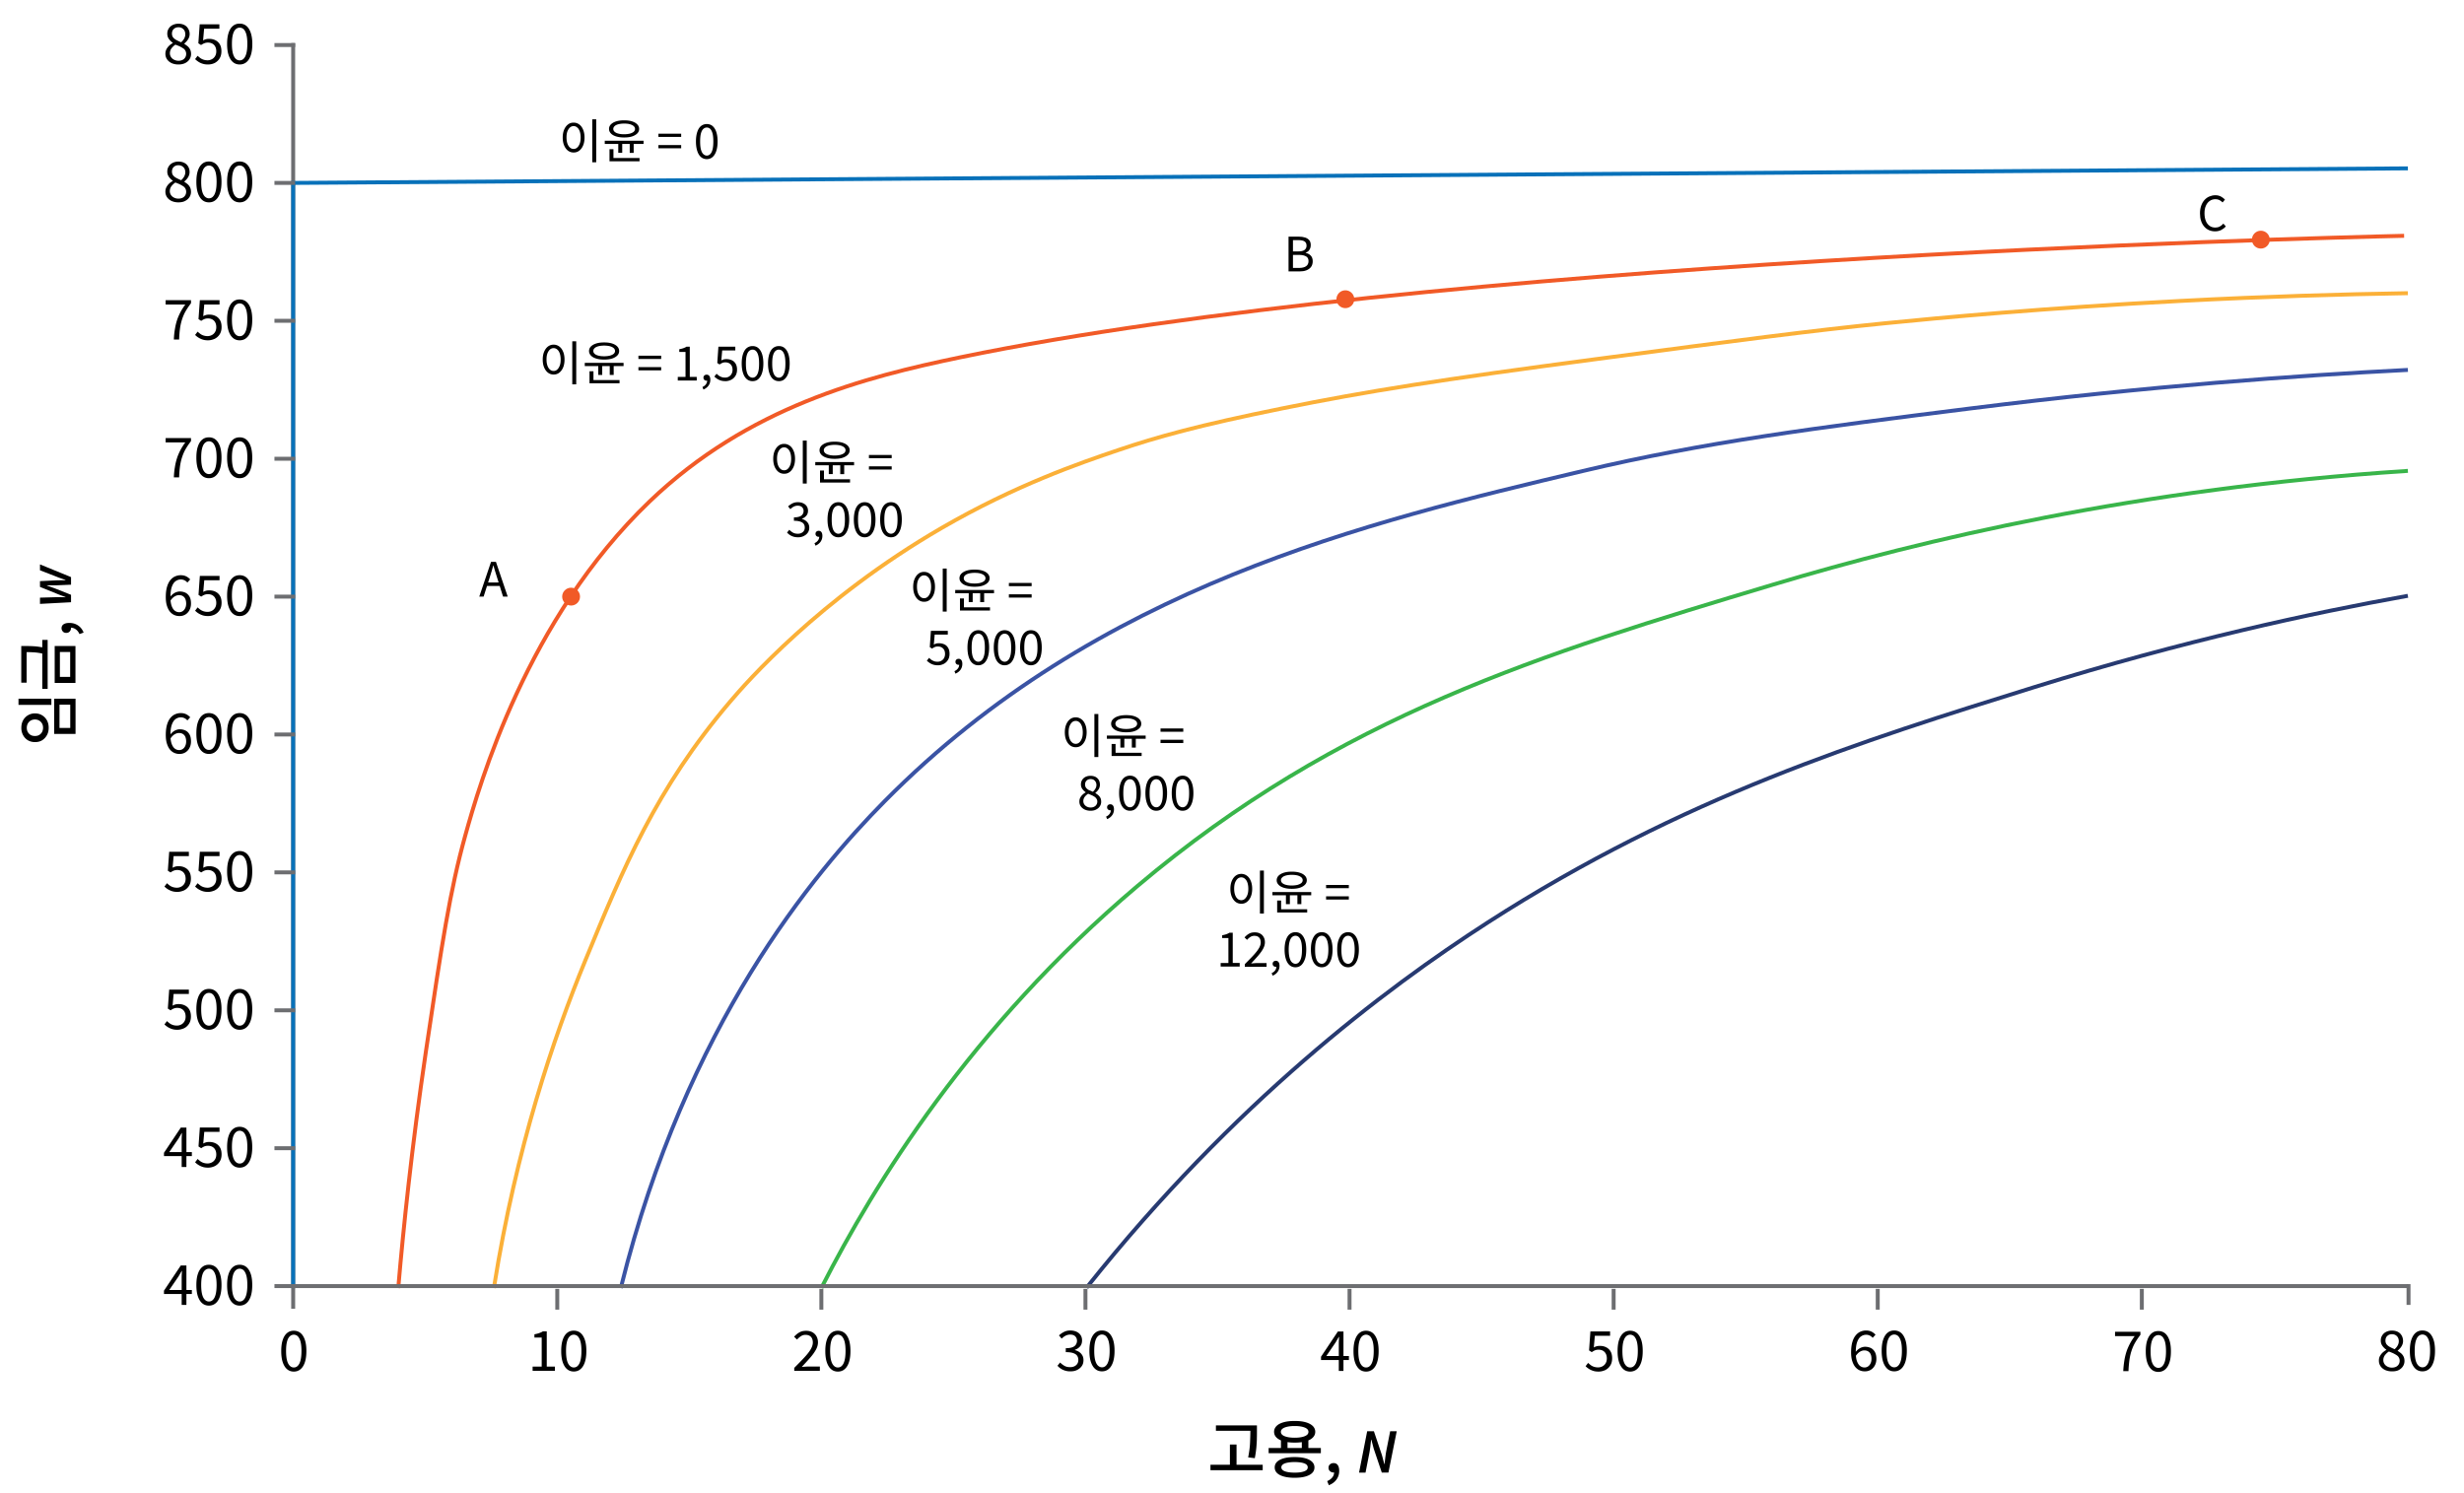 <svg version="1.1" xmlns="http://www.w3.org/2000/svg" x="0" y="0" viewBox="0 0 311.81 188.93" style="enable-background:new 0 0 311.81 188.93" xml:space="preserve"><line style="fill:none;stroke:#6d6e71;stroke-width:.5;stroke-linecap:square" x1="37.1" y1="5.7" x2="37.1" y2="162.77"/><line style="fill:none;stroke:#6d6e71;stroke-width:.5;stroke-linecap:square" x1="37.1" y1="163.26" x2="37.1" y2="165.39"/><line style="fill:none;stroke:#6d6e71;stroke-width:.5;stroke-linecap:square" x1="70.52" y1="163.37" x2="70.52" y2="165.5"/><line style="fill:none;stroke:#6d6e71;stroke-width:.5;stroke-linecap:square" x1="103.94" y1="163.37" x2="103.94" y2="165.5"/><line style="fill:none;stroke:#6d6e71;stroke-width:.5;stroke-linecap:square" x1="137.36" y1="163.37" x2="137.36" y2="165.5"/><line style="fill:none;stroke:#6d6e71;stroke-width:.5;stroke-linecap:square" x1="170.78" y1="163.37" x2="170.78" y2="165.5"/><line style="fill:none;stroke:#6d6e71;stroke-width:.5;stroke-linecap:square" x1="204.2" y1="163.37" x2="204.2" y2="165.5"/><line style="fill:none;stroke:#6d6e71;stroke-width:.5;stroke-linecap:square" x1="237.62" y1="163.37" x2="237.62" y2="165.5"/><line style="fill:none;stroke:#6d6e71;stroke-width:.5;stroke-linecap:square" x1="271.04" y1="163.37" x2="271.04" y2="165.5"/><line style="fill:none;stroke:#6d6e71;stroke-width:.5;stroke-linecap:square" x1="304.79" y1="162.77" x2="304.79" y2="164.9"/><polyline style="fill:none;stroke:#0871b9;stroke-width:.5;stroke-linecap:square" points="304.46 21.31 37.1 23.15 37.1 162.77"/><line style="fill:none;stroke:#6d6e71;stroke-width:.5;stroke-linecap:square" x1="34.98" y1="127.87" x2="37.1" y2="127.87"/><line style="fill:none;stroke:#6d6e71;stroke-width:.5;stroke-linecap:square" x1="34.98" y1="145.32" x2="37.1" y2="145.32"/><line style="fill:none;stroke:#6d6e71;stroke-width:.5;stroke-linecap:square" x1="34.98" y1="162.77" x2="37.1" y2="162.77"/><line style="fill:none;stroke:#6d6e71;stroke-width:.5;stroke-linecap:square" x1="34.98" y1="110.41" x2="37.1" y2="110.41"/><line style="fill:none;stroke:#6d6e71;stroke-width:.5;stroke-linecap:square" x1="34.98" y1="92.96" x2="37.1" y2="92.96"/><line style="fill:none;stroke:#6d6e71;stroke-width:.5;stroke-linecap:square" x1="34.98" y1="75.51" x2="37.1" y2="75.51"/><line style="fill:none;stroke:#6d6e71;stroke-width:.5;stroke-linecap:square" x1="34.98" y1="58.06" x2="37.1" y2="58.06"/><line style="fill:none;stroke:#6d6e71;stroke-width:.5;stroke-linecap:square" x1="34.98" y1="40.6" x2="37.1" y2="40.6"/><line style="fill:none;stroke:#6d6e71;stroke-width:.5;stroke-linecap:square" x1="34.98" y1="23.15" x2="37.1" y2="23.15"/><line style="fill:none;stroke:#6d6e71;stroke-width:.5;stroke-linecap:square" x1="34.98" y1="5.7" x2="37.1" y2="5.7"/><path d="M22.99 165.14v-3.35c0-.13 0-.28.01-.47.01-.19.02-.35.02-.48H23c-.07.12-.13.23-.2.35l-.21.36-1.17 1.71h2.86v.51h-3.53v-.42l2.13-3.19h.71v4.99h-.6zM26.44 165.24c-.33 0-.62-.1-.85-.3-.24-.2-.42-.5-.55-.88-.13-.39-.19-.86-.19-1.42 0-.56.06-1.02.19-1.41s.31-.67.55-.87c.24-.2.52-.29.85-.29.33 0 .62.1.85.29.24.2.42.49.55.87s.19.85.19 1.41c0 .56-.06 1.03-.19 1.42-.13.39-.31.68-.55.88-.23.19-.51.3-.85.3zm0-.52c.2 0 .37-.07.51-.22.15-.15.26-.37.34-.68.08-.31.12-.7.12-1.19s-.04-.88-.12-1.18c-.08-.3-.2-.52-.34-.67a.728.728 0 00-.51-.21c-.19 0-.36.07-.51.21-.15.14-.27.36-.35.67-.08.3-.12.7-.12 1.18s.04.88.12 1.19c.08.31.2.53.35.68.15.15.32.22.51.22zM30.33 165.24c-.33 0-.62-.1-.85-.3-.24-.2-.42-.5-.55-.88-.13-.39-.19-.86-.19-1.42 0-.56.06-1.02.19-1.41s.31-.67.55-.87c.24-.2.52-.29.85-.29.33 0 .62.1.85.29.24.2.42.49.55.87s.19.85.19 1.41c0 .56-.06 1.03-.19 1.42-.13.39-.31.68-.55.88-.23.19-.52.3-.85.3zm0-.52c.2 0 .37-.07.51-.22.15-.15.26-.37.34-.68.08-.31.12-.7.12-1.19s-.04-.88-.12-1.18c-.08-.3-.2-.52-.34-.67a.728.728 0 00-.51-.21c-.19 0-.36.07-.51.21-.15.14-.27.36-.35.67-.08.3-.12.7-.12 1.18s.04.88.12 1.19c.08.31.2.53.35.68.15.15.32.22.51.22zM22.99 147.69v-3.35c0-.13 0-.28.01-.47.01-.19.02-.35.02-.48H23c-.07.12-.13.23-.2.35l-.21.36-1.17 1.71h2.86v.51h-3.53v-.42l2.13-3.19h.71v4.99h-.6zM26.33 147.78c-.27 0-.5-.03-.7-.1a2.367 2.367 0 01-.94-.58l.32-.42c.1.1.21.19.33.28s.26.16.41.21c.15.05.33.08.52.08.2 0 .38-.05.55-.14a1 1 0 00.4-.39c.1-.17.15-.37.15-.6 0-.35-.1-.62-.29-.82-.19-.19-.45-.29-.77-.29-.17 0-.31.03-.44.08s-.26.13-.41.23l-.34-.22.17-2.4h2.49v.55h-1.93l-.13 1.48c.11-.07.23-.12.35-.15.12-.04.26-.05.42-.05.28 0 .54.05.78.17.23.11.42.28.56.51.14.23.21.53.21.89s-.08.67-.24.92-.37.44-.63.57c-.28.13-.55.19-.84.19zM30.33 147.78c-.33 0-.62-.1-.85-.3-.24-.2-.42-.5-.55-.88-.13-.39-.19-.86-.19-1.42 0-.56.06-1.02.19-1.41s.31-.67.55-.87c.24-.2.52-.29.85-.29.33 0 .62.1.85.29.24.2.42.49.55.87s.19.85.19 1.41c0 .56-.06 1.03-.19 1.42-.13.39-.31.68-.55.88-.23.2-.52.3-.85.3zm0-.52c.2 0 .37-.07.51-.22.15-.15.26-.37.34-.68.08-.31.12-.7.12-1.19s-.04-.88-.12-1.18c-.08-.3-.2-.52-.34-.67a.728.728 0 00-.51-.21c-.19 0-.36.07-.51.21-.15.14-.27.36-.35.67-.08.3-.12.7-.12 1.18s.04.88.12 1.19c.08.31.2.53.35.68.15.15.32.22.51.22zM22.45 130.33c-.27 0-.5-.03-.7-.1a2.367 2.367 0 01-.94-.58l.32-.42c.1.1.21.19.33.28s.26.16.41.21c.15.05.33.08.52.08.2 0 .38-.05.55-.14a1 1 0 00.4-.39c.1-.17.15-.37.15-.6 0-.35-.1-.62-.29-.82-.19-.19-.45-.29-.77-.29-.17 0-.31.03-.44.08s-.26.13-.41.23l-.34-.22.17-2.4h2.49v.55h-1.93l-.13 1.48c.11-.07.23-.12.35-.15.12-.04.26-.05.42-.05.28 0 .54.05.78.17.23.11.42.28.56.51.14.23.21.53.21.89s-.08.67-.24.92-.37.44-.63.57c-.29.12-.56.19-.84.19zM26.44 130.33c-.33 0-.62-.1-.85-.3-.24-.2-.42-.5-.55-.88-.13-.39-.19-.86-.19-1.42 0-.56.06-1.02.19-1.41s.31-.67.55-.87c.24-.2.52-.29.85-.29.33 0 .62.1.85.29.24.2.42.49.55.87s.19.85.19 1.41c0 .56-.06 1.03-.19 1.42-.13.39-.31.68-.55.88-.23.2-.51.3-.85.3zm0-.52c.2 0 .37-.07.51-.22.15-.15.26-.37.34-.68.08-.31.12-.7.12-1.19s-.04-.88-.12-1.18c-.08-.3-.2-.52-.34-.67a.728.728 0 00-.51-.21c-.19 0-.36.07-.51.21-.15.14-.27.36-.35.67-.08.3-.12.7-.12 1.18 0 .49.04.88.12 1.19.08.31.2.53.35.68.15.15.32.22.51.22zM30.33 130.33c-.33 0-.62-.1-.85-.3-.24-.2-.42-.5-.55-.88-.13-.39-.19-.86-.19-1.42 0-.56.06-1.02.19-1.41s.31-.67.55-.87c.24-.2.52-.29.85-.29.33 0 .62.1.85.29.24.2.42.49.55.87s.19.85.19 1.41c0 .56-.06 1.03-.19 1.42-.13.39-.31.68-.55.88-.23.2-.52.3-.85.3zm0-.52c.2 0 .37-.07.51-.22.15-.15.26-.37.34-.68.08-.31.12-.7.12-1.19s-.04-.88-.12-1.18c-.08-.3-.2-.52-.34-.67a.728.728 0 00-.51-.21c-.19 0-.36.07-.51.21-.15.14-.27.36-.35.67-.08.3-.12.7-.12 1.18 0 .49.04.88.12 1.19.08.31.2.53.35.68.15.15.32.22.51.22zM22.45 112.88c-.27 0-.5-.03-.7-.1a2.367 2.367 0 01-.94-.58l.32-.42c.1.1.21.19.33.28s.26.16.41.21c.15.05.33.08.52.08.2 0 .38-.05.55-.14a1 1 0 00.4-.39c.1-.17.15-.37.15-.6 0-.35-.1-.62-.29-.82-.19-.19-.45-.29-.77-.29-.17 0-.31.03-.44.08s-.26.13-.41.23l-.34-.22.17-2.4h2.49v.55h-1.93l-.13 1.48c.11-.07.23-.12.35-.15.12-.04.26-.05.42-.05.28 0 .54.05.78.17.23.11.42.28.56.51.14.23.21.53.21.89s-.08.67-.24.92-.37.44-.63.57c-.29.12-.56.19-.84.19zM26.33 112.88c-.27 0-.5-.03-.7-.1a2.367 2.367 0 01-.94-.58l.32-.42c.1.1.21.19.33.28s.26.16.41.21c.15.05.33.08.52.08.2 0 .38-.05.55-.14a1 1 0 00.4-.39c.1-.17.15-.37.15-.6 0-.35-.1-.62-.29-.82-.19-.19-.45-.29-.77-.29-.17 0-.31.03-.44.08s-.26.13-.41.23l-.34-.22.17-2.4h2.49v.55h-1.93l-.13 1.48c.11-.07.23-.12.35-.15.12-.04.26-.05.42-.05.28 0 .54.05.78.17.23.11.42.28.56.51.14.23.21.53.21.89s-.08.67-.24.92-.37.44-.63.57c-.28.12-.55.19-.84.19zM30.33 112.88c-.33 0-.62-.1-.85-.3-.24-.2-.42-.5-.55-.88-.13-.39-.19-.86-.19-1.42 0-.56.06-1.02.19-1.41s.31-.67.55-.87c.24-.2.52-.29.85-.29.33 0 .62.1.85.29.24.2.42.49.55.87s.19.85.19 1.41c0 .56-.06 1.03-.19 1.42-.13.39-.31.68-.55.88-.23.2-.52.3-.85.3zm0-.52c.2 0 .37-.07.51-.22.15-.15.26-.37.34-.68.08-.31.12-.7.12-1.19s-.04-.88-.12-1.18c-.08-.3-.2-.52-.34-.67a.728.728 0 00-.51-.21c-.19 0-.36.07-.51.21-.15.14-.27.36-.35.67-.08.3-.12.7-.12 1.18s.04.88.12 1.19c.08.31.2.53.35.68.15.15.32.22.51.22zM22.71 95.42c-.25 0-.48-.05-.69-.15-.21-.1-.39-.25-.55-.45-.15-.2-.27-.45-.36-.75s-.13-.65-.13-1.05c0-.5.05-.93.15-1.28.1-.35.24-.64.42-.86.18-.22.38-.38.61-.48.23-.1.47-.15.71-.15.27 0 .5.05.7.15.2.1.36.23.5.38l-.36.4a1.062 1.062 0 00-.82-.39c-.24 0-.46.07-.66.21s-.36.37-.48.7c-.12.33-.18.77-.18 1.33 0 .41.04.76.13 1.04s.22.5.38.64c.17.14.36.22.6.22.17 0 .32-.05.45-.14a.9.9 0 00.31-.38c.08-.16.12-.36.12-.57 0-.22-.04-.41-.1-.57-.07-.16-.17-.28-.31-.37s-.31-.13-.51-.13c-.16 0-.34.05-.53.16s-.37.29-.55.55l-.02-.5c.11-.14.23-.26.36-.37.13-.1.27-.18.42-.23.15-.05.29-.08.42-.08.29 0 .54.06.76.17s.38.29.5.51c.12.23.17.51.17.86 0 .32-.07.6-.2.84s-.31.43-.54.56-.45.18-.72.18zM26.44 95.42c-.33 0-.62-.1-.85-.3-.24-.2-.42-.5-.55-.88s-.19-.86-.19-1.42c0-.56.06-1.03.19-1.41s.31-.67.55-.87c.24-.2.52-.29.85-.29.33 0 .62.1.85.29.24.2.42.48.55.87s.19.85.19 1.41c0 .56-.06 1.03-.19 1.42s-.31.68-.55.88c-.23.2-.51.3-.85.3zm0-.51c.2 0 .37-.07.51-.22.15-.15.26-.37.34-.68.08-.31.12-.71.12-1.19 0-.49-.04-.88-.12-1.18-.08-.3-.2-.53-.34-.67a.728.728 0 00-.51-.21c-.19 0-.36.07-.51.21-.15.14-.27.36-.35.67s-.12.7-.12 1.18.04.88.12 1.19.2.53.35.68c.15.15.32.22.51.22zM30.33 95.42c-.33 0-.62-.1-.85-.3-.24-.2-.42-.5-.55-.88s-.19-.86-.19-1.42c0-.56.06-1.03.19-1.41s.31-.67.55-.87c.24-.2.52-.29.85-.29.33 0 .62.1.85.29.24.2.42.48.55.87s.19.85.19 1.41c0 .56-.06 1.03-.19 1.42s-.31.68-.55.88c-.23.2-.52.3-.85.3zm0-.51c.2 0 .37-.07.51-.22.15-.15.26-.37.34-.68.08-.31.12-.71.12-1.19 0-.49-.04-.88-.12-1.18-.08-.3-.2-.53-.34-.67a.728.728 0 00-.51-.21c-.19 0-.36.07-.51.21-.15.14-.27.36-.35.67s-.12.7-.12 1.18.04.88.12 1.19.2.53.35.68c.15.15.32.22.51.22zM22.71 77.97c-.25 0-.48-.05-.69-.15-.21-.1-.39-.25-.55-.45-.15-.2-.27-.45-.36-.75-.09-.3-.13-.65-.13-1.05 0-.5.05-.93.15-1.28.1-.35.24-.64.42-.86.18-.22.38-.38.61-.48s.47-.15.71-.15c.27 0 .5.05.7.15.2.1.36.23.5.38l-.36.4a1.062 1.062 0 00-.82-.39c-.24 0-.46.07-.66.21-.2.14-.36.37-.48.7-.12.33-.18.77-.18 1.33 0 .41.04.76.13 1.04s.22.5.38.64c.17.14.36.22.6.22.17 0 .32-.05.45-.14a.9.9 0 00.31-.38c.08-.16.12-.35.12-.57s-.04-.41-.1-.57c-.07-.16-.17-.28-.31-.37s-.31-.13-.51-.13c-.16 0-.34.05-.53.16s-.37.29-.55.55l-.02-.5c.11-.14.23-.26.36-.36.13-.1.27-.18.42-.23.15-.05.29-.08.42-.08.29 0 .54.06.76.17.21.11.38.29.5.51.12.23.17.51.17.85 0 .32-.07.6-.2.84s-.31.43-.54.56-.45.18-.72.18zM26.33 77.97c-.27 0-.5-.03-.7-.1a2.367 2.367 0 01-.94-.58l.32-.42c.1.1.21.19.33.28s.26.16.41.21c.15.05.33.08.52.08.2 0 .38-.05.55-.14a1 1 0 00.4-.39c.1-.17.15-.37.15-.6 0-.35-.1-.62-.29-.82-.19-.19-.45-.29-.77-.29-.17 0-.31.03-.44.08s-.26.13-.41.23l-.34-.22.17-2.4h2.49v.55h-1.93l-.13 1.48c.11-.07.23-.12.35-.15.12-.04.26-.05.42-.05.28 0 .54.05.78.17.23.11.42.28.56.51.14.23.21.53.21.89s-.08.67-.24.92-.37.44-.63.57c-.28.13-.55.19-.84.19zM30.33 77.97c-.33 0-.62-.1-.85-.3-.24-.2-.42-.5-.55-.88-.13-.39-.19-.86-.19-1.42 0-.56.06-1.02.19-1.41s.31-.67.55-.87c.24-.2.52-.29.85-.29.33 0 .62.1.85.29.24.2.42.49.55.87s.19.85.19 1.41c0 .56-.06 1.03-.19 1.42-.13.39-.31.68-.55.88-.23.2-.52.3-.85.3zm0-.52c.2 0 .37-.07.51-.22.15-.15.26-.37.34-.68.08-.31.12-.7.12-1.19s-.04-.88-.12-1.18c-.08-.3-.2-.52-.34-.67a.728.728 0 00-.51-.21c-.19 0-.36.07-.51.21-.15.14-.27.36-.35.67-.08.3-.12.7-.12 1.18s.04.88.12 1.19c.08.31.2.53.35.68.15.15.32.22.51.22zM22 60.43c.02-.47.06-.9.13-1.3.06-.39.15-.77.26-1.12s.26-.69.43-1.02c.17-.33.38-.66.63-1h-2.49v-.55h3.21v.39c-.29.38-.53.74-.72 1.08-.19.34-.33.7-.44 1.05-.11.36-.19.74-.24 1.13-.05.4-.09.84-.1 1.33H22zM26.44 60.52c-.33 0-.62-.1-.85-.3-.24-.2-.42-.5-.55-.88-.13-.39-.19-.86-.19-1.42 0-.56.06-1.02.19-1.41s.31-.67.55-.87c.24-.2.52-.29.85-.29.33 0 .62.1.85.29.24.2.42.49.55.87s.19.85.19 1.41c0 .56-.06 1.03-.19 1.42-.13.39-.31.68-.55.88-.23.2-.51.3-.85.3zm0-.52c.2 0 .37-.07.51-.22.15-.15.26-.37.34-.68.08-.31.12-.7.12-1.19s-.04-.88-.12-1.18c-.08-.3-.2-.52-.34-.67a.728.728 0 00-.51-.21c-.19 0-.36.07-.51.21-.15.14-.27.36-.35.67-.08.3-.12.7-.12 1.18s.04.88.12 1.19c.08.31.2.53.35.68.15.15.32.22.51.22zM30.33 60.52c-.33 0-.62-.1-.85-.3-.24-.2-.42-.5-.55-.88-.13-.39-.19-.86-.19-1.42 0-.56.06-1.02.19-1.41s.31-.67.55-.87c.24-.2.52-.29.85-.29.33 0 .62.1.85.29.24.2.42.49.55.87s.19.85.19 1.41c0 .56-.06 1.03-.19 1.42-.13.39-.31.68-.55.88-.23.2-.52.3-.85.3zm0-.52c.2 0 .37-.07.51-.22.15-.15.26-.37.34-.68.08-.31.12-.7.12-1.19s-.04-.88-.12-1.18c-.08-.3-.2-.52-.34-.67a.728.728 0 00-.51-.21c-.19 0-.36.07-.51.21-.15.14-.27.36-.35.67-.08.3-.12.7-.12 1.18s.04.88.12 1.19c.08.31.2.53.35.68.15.15.32.22.51.22zM22 42.98c.02-.47.06-.9.13-1.3.06-.39.15-.77.26-1.12s.26-.69.43-1.02c.17-.33.38-.66.63-1h-2.49v-.55h3.21v.39c-.29.38-.53.74-.72 1.08-.19.34-.33.7-.44 1.05-.11.36-.19.74-.24 1.13-.05.4-.09.84-.1 1.33H22zM26.33 43.07c-.27 0-.5-.03-.7-.1a2.367 2.367 0 01-.94-.58l.32-.42c.1.1.21.19.33.28s.26.16.41.21c.15.05.33.08.52.08.2 0 .38-.05.55-.14a1 1 0 00.4-.39c.1-.17.15-.37.15-.6 0-.35-.1-.62-.29-.82-.19-.19-.45-.29-.77-.29-.17 0-.31.03-.44.08s-.26.13-.41.23l-.34-.22.17-2.4h2.49v.55h-1.93l-.13 1.48c.11-.07.23-.12.35-.15.12-.04.26-.05.42-.05.28 0 .54.05.78.17.23.11.42.28.56.51.14.23.21.53.21.89s-.08.67-.24.92-.37.44-.63.57c-.28.12-.55.19-.84.19zM30.33 43.07c-.33 0-.62-.1-.85-.3-.24-.2-.42-.5-.55-.88-.13-.39-.19-.86-.19-1.42 0-.56.06-1.02.19-1.41s.31-.67.55-.87c.24-.2.52-.29.85-.29.33 0 .62.1.85.29.24.2.42.49.55.87s.19.85.19 1.41c0 .56-.06 1.03-.19 1.42-.13.39-.31.68-.55.88-.23.2-.52.3-.85.3zm0-.52c.2 0 .37-.07.51-.22.15-.15.26-.37.34-.68.08-.31.12-.7.12-1.19s-.04-.88-.12-1.18c-.08-.3-.2-.52-.34-.67a.728.728 0 00-.51-.21c-.19 0-.36.07-.51.21-.15.14-.27.36-.35.67-.08.3-.12.7-.12 1.18s.04.88.12 1.19c.08.31.2.53.35.68.15.15.32.22.51.22zM22.57 25.61c-.32 0-.6-.06-.85-.17-.25-.12-.44-.28-.58-.48-.14-.21-.21-.44-.21-.71 0-.22.05-.41.14-.58s.21-.32.35-.45c.14-.13.29-.23.45-.32v-.03c-.19-.13-.35-.29-.49-.48s-.21-.41-.21-.67c0-.26.06-.48.19-.67.12-.19.29-.34.5-.44.21-.1.45-.16.72-.16.29 0 .55.06.76.17s.37.27.48.47c.11.2.17.43.17.69 0 .18-.04.34-.11.5-.07.15-.16.29-.27.41s-.21.22-.3.3V23c.14.09.28.19.42.3.13.11.24.25.32.41.08.16.12.35.12.58 0 .24-.07.47-.2.67-.13.2-.32.36-.56.48-.23.12-.51.17-.84.17zm.01-.47c.2 0 .37-.04.52-.11.15-.07.26-.18.34-.31s.12-.28.12-.45a.82.82 0 00-.41-.72c-.13-.08-.27-.16-.43-.24-.16-.07-.34-.14-.52-.21-.21.13-.37.29-.51.47-.13.18-.2.39-.2.62 0 .18.05.34.14.48s.22.26.39.34c.18.09.36.13.56.13zm.34-2.33c.17-.15.3-.31.39-.48.09-.17.14-.34.14-.53 0-.16-.03-.31-.1-.45a.837.837 0 00-.3-.32.888.888 0 00-.47-.12c-.24 0-.43.07-.59.22-.15.14-.23.34-.23.58 0 .2.05.37.16.5s.25.24.43.33c.18.1.37.18.57.27zM26.44 25.61c-.33 0-.62-.1-.85-.3-.24-.2-.42-.5-.55-.88-.13-.39-.19-.86-.19-1.42 0-.56.06-1.02.19-1.41s.31-.67.55-.87c.24-.2.52-.29.85-.29.33 0 .62.1.85.29.24.2.42.49.55.87s.19.85.19 1.41c0 .56-.06 1.03-.19 1.42-.13.39-.31.68-.55.88-.23.2-.51.3-.85.3zm0-.51c.2 0 .37-.07.51-.22.15-.15.26-.37.34-.68.08-.31.12-.7.12-1.19s-.04-.88-.12-1.18c-.08-.3-.2-.52-.34-.67a.728.728 0 00-.51-.21c-.19 0-.36.07-.51.21-.15.14-.27.36-.35.67-.08.3-.12.7-.12 1.18s.04.88.12 1.19c.08.31.2.53.35.68.15.14.32.22.51.22zM30.33 25.61c-.33 0-.62-.1-.85-.3-.24-.2-.42-.5-.55-.88-.13-.39-.19-.86-.19-1.42 0-.56.06-1.02.19-1.41s.31-.67.55-.87c.24-.2.52-.29.85-.29.33 0 .62.1.85.29.24.2.42.49.55.87s.19.85.19 1.41c0 .56-.06 1.03-.19 1.42-.13.39-.31.68-.55.88-.23.2-.52.3-.85.3zm0-.51c.2 0 .37-.07.51-.22.15-.15.26-.37.34-.68.08-.31.12-.7.12-1.19s-.04-.88-.12-1.18c-.08-.3-.2-.52-.34-.67a.728.728 0 00-.51-.21c-.19 0-.36.07-.51.21-.15.14-.27.36-.35.67-.08.3-.12.7-.12 1.18s.04.88.12 1.19c.08.31.2.53.35.68.15.14.32.22.51.22zM22.57 8.16c-.32 0-.6-.06-.85-.17-.25-.12-.44-.28-.58-.48-.14-.21-.21-.44-.21-.71 0-.22.05-.41.14-.58s.21-.32.35-.45c.14-.13.29-.23.45-.32v-.03c-.19-.13-.35-.29-.49-.48s-.21-.41-.21-.67c0-.26.06-.48.19-.67.12-.19.29-.34.5-.44.21-.1.45-.16.72-.16.29 0 .55.06.76.17s.37.27.48.47c.12.19.18.41.18.67 0 .18-.04.34-.11.5-.07.15-.16.29-.27.41s-.21.22-.3.3v.03c.14.09.28.19.42.3.13.11.24.25.32.41.08.16.12.35.12.58 0 .24-.07.47-.2.67-.13.2-.32.36-.56.48-.24.11-.52.17-.85.17zm.01-.47c.2 0 .37-.04.52-.11.15-.07.26-.18.34-.31s.12-.28.12-.45a.82.82 0 00-.41-.72c-.13-.08-.27-.16-.43-.24-.16-.07-.34-.14-.52-.21-.2.13-.36.29-.5.47-.13.18-.2.39-.2.62 0 .18.05.34.14.48s.22.26.39.34c.17.08.35.13.55.13zm.34-2.34c.17-.15.3-.31.39-.48.09-.17.14-.34.14-.53 0-.16-.03-.31-.1-.45a.837.837 0 00-.3-.32.888.888 0 00-.47-.12c-.24 0-.43.07-.59.22-.15.14-.23.34-.23.58 0 .2.05.37.16.5s.25.24.43.33c.18.1.37.19.57.27zM26.33 8.16c-.27 0-.5-.03-.7-.1-.2-.06-.38-.15-.53-.25-.15-.1-.29-.21-.41-.33l.32-.42c.1.1.21.19.33.28s.26.16.41.21c.15.05.33.08.52.08.2 0 .38-.05.55-.14a1 1 0 00.4-.39c.1-.17.15-.37.15-.6 0-.35-.1-.62-.29-.82-.19-.19-.45-.29-.77-.29-.17 0-.31.03-.44.08s-.28.13-.43.23l-.34-.22.17-2.4h2.49v.55h-1.93l-.13 1.49c.11-.07.23-.12.35-.15.12-.04.26-.05.42-.05.28 0 .54.05.78.17.23.11.42.28.56.51.14.23.21.53.21.89s-.08.67-.24.92-.37.44-.63.57c-.26.12-.53.18-.82.18zM30.33 8.16c-.33 0-.62-.1-.85-.3-.24-.2-.42-.5-.55-.88-.13-.39-.19-.86-.19-1.42 0-.56.06-1.02.19-1.41s.31-.67.55-.87c.24-.2.52-.29.85-.29.33 0 .62.1.85.29.24.2.42.49.55.87s.2.85.2 1.41c0 .56-.06 1.03-.19 1.42-.13.39-.31.68-.55.88-.24.2-.53.3-.86.3zm0-.52c.2 0 .37-.07.51-.22.15-.15.26-.37.34-.68.08-.31.12-.7.12-1.19s-.04-.88-.12-1.18c-.08-.3-.2-.52-.34-.67a.727.727 0 00-.51-.2c-.19 0-.36.07-.51.21-.15.14-.27.36-.35.67-.08.3-.12.7-.12 1.18s.04.88.12 1.19c.08.31.2.53.35.68.15.14.32.21.51.21zM37.18 173.59c-.33 0-.62-.1-.85-.3-.24-.2-.42-.5-.55-.88-.13-.39-.19-.86-.19-1.42 0-.56.06-1.02.19-1.41s.31-.67.55-.87c.24-.2.52-.29.85-.29.33 0 .62.1.85.29.24.2.42.49.55.87s.19.85.19 1.41c0 .56-.06 1.03-.19 1.42-.13.39-.31.68-.55.88-.24.2-.52.3-.85.3zm0-.52c.2 0 .37-.07.51-.22.15-.15.26-.37.34-.68.08-.31.12-.7.12-1.19s-.04-.88-.12-1.18c-.08-.3-.2-.52-.34-.67a.728.728 0 00-.51-.21c-.19 0-.36.07-.51.21-.15.14-.27.36-.35.67-.08.3-.12.7-.12 1.18s.04.88.12 1.19c.08.31.2.53.35.68.15.15.32.22.51.22zM67.4 173.49v-.53h1.15v-3.68h-.92v-.41c.23-.04.43-.09.6-.15.17-.06.33-.13.47-.22h.49v4.46h1.03v.53H67.4zM72.61 173.58c-.33 0-.62-.1-.85-.3-.24-.2-.42-.5-.55-.88-.13-.39-.19-.86-.19-1.42 0-.56.06-1.02.19-1.41s.31-.67.55-.87c.24-.2.52-.29.85-.29.33 0 .62.1.85.29.24.2.42.49.55.87s.19.85.19 1.41c0 .56-.06 1.03-.19 1.42-.13.39-.31.68-.55.88-.23.2-.52.3-.85.3zm0-.51c.2 0 .37-.07.51-.22.15-.15.26-.37.34-.68.08-.31.12-.7.12-1.19s-.04-.88-.12-1.18c-.08-.3-.2-.52-.34-.67a.728.728 0 00-.51-.21c-.19 0-.36.07-.51.21-.15.14-.27.36-.35.67-.08.3-.12.7-.12 1.18s.04.88.12 1.19c.08.31.2.53.35.68.15.14.32.22.51.22zM100.51 173.5v-.38c.5-.5.93-.94 1.28-1.32.35-.38.62-.72.8-1.03.18-.31.27-.59.27-.86 0-.19-.03-.36-.1-.51-.07-.15-.17-.26-.31-.34s-.32-.12-.53-.12c-.21 0-.4.06-.58.18-.18.12-.34.26-.48.42l-.37-.36c.21-.23.43-.42.67-.55.24-.14.52-.2.85-.2.31 0 .57.06.79.18.22.12.39.29.52.51.12.22.19.48.19.77 0 .31-.09.63-.27.95s-.42.66-.73 1.01-.66.74-1.05 1.15l.42-.03c.15-.01.29-.02.42-.02h1.45v.55h-3.24zM106.03 173.59c-.33 0-.62-.1-.85-.3-.24-.2-.42-.5-.55-.88-.13-.39-.19-.86-.19-1.42 0-.56.06-1.02.19-1.41s.31-.67.55-.87c.24-.2.52-.29.85-.29.33 0 .62.1.85.29.24.2.42.49.55.87s.19.85.19 1.41c0 .56-.06 1.03-.19 1.42-.13.39-.31.68-.55.88-.23.2-.52.3-.85.3zm0-.52c.2 0 .37-.07.51-.22.15-.15.26-.37.34-.68.08-.31.12-.7.12-1.19s-.04-.88-.12-1.18c-.08-.3-.2-.52-.34-.67a.728.728 0 00-.51-.21c-.19 0-.36.07-.51.21-.15.14-.27.36-.35.67-.08.3-.12.7-.12 1.18s.04.88.12 1.19c.08.31.2.53.35.68.15.15.32.22.51.22zM135.46 173.56a2.111 2.111 0 01-1.24-.36 1.97 1.97 0 01-.4-.35l.33-.41c.15.15.33.29.53.41s.45.18.74.18c.21 0 .39-.04.54-.11.16-.08.28-.18.37-.32.09-.14.13-.3.13-.49 0-.2-.05-.37-.15-.52-.1-.15-.27-.26-.5-.34-.23-.08-.55-.12-.94-.12v-.5c.35 0 .63-.04.84-.12.21-.08.35-.19.44-.34.09-.14.14-.3.14-.47 0-.24-.08-.43-.23-.58s-.37-.21-.64-.21c-.21 0-.4.05-.58.14-.18.1-.34.22-.49.37l-.34-.41c.2-.18.41-.33.64-.44.23-.12.49-.18.79-.18.29 0 .55.05.77.15.23.1.4.24.53.43s.19.42.19.68c0 .3-.08.55-.25.75-.17.2-.39.34-.66.44v.03c.2.05.38.13.55.24.16.11.29.25.39.42.1.17.15.37.15.61 0 .3-.07.55-.22.76s-.35.37-.6.49c-.24.12-.52.17-.83.17zM139.45 173.56c-.33 0-.62-.1-.85-.3-.24-.2-.42-.5-.55-.88-.13-.39-.19-.86-.19-1.42 0-.56.06-1.02.19-1.41s.31-.67.55-.87c.24-.2.52-.29.85-.29.33 0 .62.1.85.29.24.2.42.49.55.87s.19.85.19 1.41c0 .56-.06 1.03-.19 1.42-.13.39-.31.68-.55.88-.23.2-.52.3-.85.3zm0-.51c.2 0 .37-.07.51-.22.15-.15.26-.37.34-.68.08-.31.12-.7.12-1.19s-.04-.88-.12-1.18c-.08-.3-.2-.52-.34-.67a.728.728 0 00-.51-.21c-.19 0-.36.07-.51.21-.15.14-.27.36-.35.67-.08.3-.12.7-.12 1.18s.04.88.12 1.19c.08.31.2.53.35.68.15.14.32.22.51.22zM169.42 173.5v-3.35c0-.13 0-.28.01-.47.01-.19.02-.35.02-.48h-.03c-.07.12-.13.23-.2.35l-.21.36-1.17 1.71h2.86v.51h-3.53v-.42l2.13-3.19h.71v4.99h-.59zM172.87 173.59c-.33 0-.62-.1-.85-.3s-.42-.5-.55-.88c-.13-.39-.19-.86-.19-1.42 0-.56.06-1.02.19-1.41.13-.38.31-.67.55-.87s.52-.29.85-.29c.33 0 .62.1.85.29s.42.49.55.87c.13.38.19.85.19 1.41 0 .56-.06 1.03-.19 1.42-.13.39-.31.68-.55.88s-.52.3-.85.3zm0-.52c.2 0 .37-.07.51-.22.15-.15.26-.37.34-.68.08-.31.12-.7.12-1.19s-.04-.88-.12-1.18c-.08-.3-.2-.52-.34-.67a.728.728 0 00-.51-.21c-.19 0-.36.07-.51.21-.15.14-.26.36-.35.67-.08.3-.12.7-.12 1.18s.04.88.12 1.19c.08.31.2.53.35.68.15.15.32.22.51.22z"/><g><path d="M202.29 173.59c-.27 0-.5-.03-.7-.1s-.38-.15-.53-.25-.29-.21-.41-.33l.32-.42c.1.1.21.19.33.28.12.09.25.16.41.21s.33.08.53.08.38-.05.55-.14a1 1 0 00.4-.39c.1-.17.15-.37.15-.6 0-.35-.1-.62-.29-.82s-.45-.29-.77-.29c-.17 0-.31.03-.44.08s-.26.13-.41.23l-.34-.22.17-2.4h2.49v.55h-1.93l-.13 1.48c.11-.07.23-.12.35-.15.12-.04.26-.05.42-.05.29 0 .54.05.78.17.23.11.42.28.56.51.14.23.21.53.21.89s-.08.67-.24.92-.37.44-.63.57c-.29.13-.56.19-.85.19zM206.29 173.59c-.33 0-.62-.1-.85-.3s-.42-.5-.55-.88c-.13-.39-.19-.86-.19-1.42 0-.56.06-1.02.19-1.41.13-.38.31-.67.55-.87s.52-.29.85-.29c.33 0 .62.1.85.29s.42.49.55.87c.13.38.19.85.19 1.41 0 .56-.06 1.03-.19 1.42-.13.39-.31.68-.55.88s-.52.3-.85.3zm0-.52c.2 0 .37-.07.51-.22.15-.15.26-.37.34-.68.08-.31.12-.7.12-1.19s-.04-.88-.12-1.18c-.08-.3-.2-.52-.34-.67a.728.728 0 00-.51-.21c-.19 0-.36.07-.51.21-.15.14-.26.36-.35.67-.08.3-.12.7-.12 1.18s.04.88.12 1.19c.08.31.2.53.35.68.15.15.32.22.51.22z"/></g><g><path d="M268.69 173.54c.02-.47.07-.9.13-1.3.06-.39.15-.77.26-1.12s.26-.69.43-1.02.38-.66.63-1h-2.49v-.55h3.21v.39c-.29.38-.53.74-.72 1.08-.19.34-.33.7-.44 1.05-.11.36-.19.74-.24 1.13-.05.4-.09.84-.11 1.33h-.66zM273.13 173.63c-.33 0-.62-.1-.85-.3s-.42-.5-.55-.88c-.13-.39-.19-.86-.19-1.42 0-.56.06-1.02.19-1.41.13-.38.31-.67.55-.87s.52-.29.85-.29c.33 0 .62.1.85.29s.42.49.55.87c.13.38.19.85.19 1.41 0 .56-.06 1.03-.19 1.42-.13.39-.31.68-.55.88s-.52.3-.85.3zm0-.51c.2 0 .37-.07.51-.22.15-.15.26-.37.34-.68.08-.31.12-.7.12-1.19s-.04-.88-.12-1.18c-.08-.3-.2-.52-.34-.67a.728.728 0 00-.51-.21c-.19 0-.36.07-.51.21-.15.14-.26.36-.35.67-.08.3-.12.7-.12 1.18s.04.88.12 1.19c.08.31.2.53.35.68.15.14.32.22.51.22z"/></g><g><path d="M235.98 173.56c-.25 0-.48-.05-.69-.15-.21-.1-.39-.25-.55-.45-.15-.2-.27-.45-.36-.75-.09-.3-.13-.65-.13-1.05 0-.5.05-.93.15-1.28.1-.35.24-.64.42-.86.18-.22.38-.38.61-.48.23-.1.47-.15.71-.15.27 0 .5.05.7.15.2.1.36.23.5.38l-.36.4a1.062 1.062 0 00-.82-.39c-.24 0-.46.07-.66.21-.2.14-.36.37-.48.7-.12.33-.18.77-.18 1.33 0 .41.04.76.13 1.04s.22.5.38.64c.17.14.37.22.6.22.17 0 .32-.05.45-.14a.9.9 0 00.31-.38c.08-.16.12-.35.12-.57s-.03-.41-.1-.57c-.07-.16-.17-.28-.31-.37s-.31-.13-.51-.13c-.16 0-.34.05-.53.16s-.37.29-.55.55l-.02-.5c.11-.14.23-.26.36-.36.13-.1.27-.18.42-.23.15-.05.29-.08.42-.08.29 0 .54.06.76.17.21.11.38.29.5.51.12.23.18.51.18.85 0 .32-.07.6-.2.84s-.31.43-.54.56-.46.18-.73.18zM239.71 173.56c-.33 0-.62-.1-.85-.3s-.42-.5-.55-.88c-.13-.39-.19-.86-.19-1.42 0-.56.06-1.02.19-1.41.13-.38.31-.67.55-.87s.52-.29.85-.29c.33 0 .62.1.85.29s.42.49.55.87c.13.38.19.85.19 1.41 0 .56-.06 1.03-.19 1.42-.13.39-.31.68-.55.88s-.52.3-.85.3zm0-.51c.2 0 .37-.07.51-.22.15-.15.26-.37.34-.68.08-.31.12-.7.12-1.19s-.04-.88-.12-1.18c-.08-.3-.2-.52-.34-.67a.728.728 0 00-.51-.21c-.19 0-.36.07-.51.21-.15.14-.26.36-.35.67-.08.3-.12.7-.12 1.18s.04.88.12 1.19c.08.31.2.53.35.68.15.14.32.22.51.22z"/></g><g><path d="M302.68 173.56c-.32 0-.6-.06-.85-.17-.25-.12-.44-.28-.58-.48-.14-.21-.21-.44-.21-.71 0-.22.04-.41.14-.58.09-.17.21-.32.35-.45.15-.13.29-.23.45-.32v-.03c-.19-.13-.35-.29-.49-.48s-.21-.41-.21-.67c0-.26.06-.48.19-.67.12-.19.29-.34.5-.44.21-.1.45-.16.72-.16.29 0 .55.06.76.17.21.11.37.27.48.47.11.2.17.43.17.69 0 .18-.04.34-.11.5-.07.15-.16.29-.27.41-.11.12-.21.22-.3.3v.03c.14.09.28.19.42.3.13.11.24.25.32.41.08.16.12.35.12.58 0 .24-.07.47-.2.67s-.32.36-.56.48-.52.15-.84.15zm.01-.47c.2 0 .38-.04.52-.11.15-.07.26-.18.34-.31.08-.13.12-.28.12-.45a.82.82 0 00-.41-.72c-.12-.08-.27-.16-.43-.24-.16-.07-.34-.14-.52-.21-.21.13-.37.29-.51.47-.13.18-.2.39-.2.62 0 .18.05.34.14.48.09.14.22.26.39.34.17.09.36.13.56.13zm.34-2.33c.17-.15.3-.31.39-.48.09-.17.14-.34.14-.53 0-.16-.03-.31-.1-.45a.837.837 0 00-.3-.32.888.888 0 00-.47-.12c-.24 0-.43.07-.59.22s-.23.34-.23.58c0 .2.05.37.16.5s.25.24.43.33c.18.1.37.18.57.27zM306.55 173.56c-.33 0-.62-.1-.85-.3s-.42-.5-.55-.88c-.13-.39-.19-.86-.19-1.42 0-.56.06-1.02.19-1.41.13-.38.31-.67.55-.87s.52-.29.85-.29c.33 0 .62.1.85.29s.42.49.55.87c.13.38.19.85.19 1.41 0 .56-.06 1.03-.19 1.42-.13.39-.31.68-.55.88s-.52.3-.85.3zm0-.51c.2 0 .37-.07.51-.22.15-.15.26-.37.34-.68.08-.31.12-.7.12-1.19s-.04-.88-.12-1.18c-.08-.3-.2-.52-.34-.67a.728.728 0 00-.51-.21c-.19 0-.36.07-.51.21-.15.14-.26.36-.35.67-.08.3-.12.7-.12 1.18s.04.88.12 1.19c.08.31.2.53.35.68.15.14.32.22.51.22z"/></g><path style="fill:none;stroke:#f15a27;stroke-width:.5;stroke-linecap:square" d="M50.42 162.77c.62-7.24 1.67-17.48 3.48-29.72 2.01-13.57 3.04-20.35 4.98-27.31 1.8-6.47 7.78-27.38 23.34-42.29 12.47-11.95 27.23-15.73 39.36-18.24 59.22-12.25 170.4-15.08 182.4-15.36"/><path style="fill:none;stroke:#fbb038;stroke-width:.5;stroke-linecap:square" d="M62.54 162.77c2.79-17.54 7.52-31.46 11.52-41.19 4.79-11.65 8.94-21.75 18.36-32.81 1.93-2.27 11.23-12.97 26.76-21.96 9.34-5.41 17.52-8.22 22.31-9.84 4.89-1.66 10.19-3.14 20.77-5.28 10.79-2.19 20.07-3.64 39.58-6.22 18.11-2.4 27.17-3.6 36.63-4.55 6.87-.69 20.36-1.95 37.58-2.84 10.89-.57 20.49-.84 28.41-.97"/><path style="fill:none;stroke:#3a53a4;stroke-width:.5;stroke-linecap:square" d="M78.62 162.77c8.21-33 24.31-52.26 33.36-61.4 26.91-27.19 61.07-35.29 88.32-41.76 15.48-3.67 29.53-5.46 49.08-7.92 22.66-2.85 41.64-4.18 55.08-4.86"/><path style="fill:none;stroke:#39b54a;stroke-width:.5;stroke-linecap:square" d="M104.06 162.77c6.58-12.88 18.72-32.73 39.84-50.6 25.62-21.67 51.37-29.43 80.4-38.16 19.07-5.73 46.34-12.18 80.16-14.4"/><path style="fill:none;stroke:#273a71;stroke-width:.5;stroke-linecap:square" d="M137.66 162.77c18.51-23.2 37.46-37.55 50.64-46.04 24.7-15.9 47.34-22.97 69.12-29.76 18.95-5.9 35.23-9.4 47.04-11.52"/><g><path d="M2.34 89.21v-.78H6.5v.78H2.34zm.36 2.9c0-.35.07-.66.22-.94a1.682 1.682 0 011.51-.88c.34 0 .64.08.9.24.26.16.46.37.61.64.15.28.22.59.22.94s-.07.66-.22.93-.35.49-.61.65c-.26.16-.56.23-.9.23s-.64-.08-.9-.23c-.26-.16-.46-.37-.61-.65a1.88 1.88 0 01-.22-.93zm.69 0c0 .2.04.38.13.54s.21.28.36.37.34.13.54.13.39-.04.54-.13c.15-.09.27-.21.36-.37.08-.16.13-.34.13-.54 0-.21-.04-.38-.13-.54a.985.985 0 00-.36-.37c-.15-.09-.34-.14-.54-.14s-.39.05-.54.14-.27.22-.36.37c-.08.16-.13.34-.13.54zm3.47.78v-4.46h2.7v4.46h-2.7zm.67-3.7v2.94h1.36v-2.94H7.53zM2.69 82.53v-.77h.56c.31 0 .65.01 1.02.03s.79.08 1.28.18l-.02.78c-.49-.11-.91-.17-1.27-.19s-.7-.03-1.01-.03h-.56zm0 3.87v-4.36h.68v4.36h-.68zm2.66.78v-6.19h.68v6.19h-.68zm1.57-.75v-4.67h2.63v4.67H6.92zm.66-3.91v3.15h1.3v-3.15h-1.3zM10.58 80.06l-.52.19c-.12-.26-.27-.46-.47-.6-.19-.14-.41-.21-.65-.21l-.73.06.61-.36c.06.05.1.11.12.17.02.07.04.13.04.21 0 .15-.05.28-.16.4s-.25.18-.44.18c-.18 0-.33-.06-.43-.18a.597.597 0 01-.16-.42c0-.21.09-.38.26-.49.18-.12.42-.17.73-.17.42 0 .79.11 1.1.32s.55.51.7.9zM5.06 76.43v-.79l2.1-.06c.19-.01.37-.01.56 0 .19 0 .38.01.57.01v-.03l-.57-.21c-.19-.07-.37-.14-.56-.22l-2.1-.85v-.73l2.1-.1c.19 0 .37-.01.56-.01.19 0 .38 0 .57-.01v-.03c-.19-.07-.38-.13-.57-.2a6.37 6.37 0 01-.56-.21l-2.1-.81v-.75l3.93 1.61V74l-1.89.08H5.94v.03c.2.07.4.14.59.21.19.07.38.13.57.21l1.89.75v.94l-3.93.21z"/></g><g><path d="M153.18 185.38h6.61v.69h-6.61v-.69zm.69-4.98h4.67v.68h-4.67v-.68zm1.77 2.42h.84v2.9h-.84v-2.9zm2.59-2.42h.83v.71c0 .3 0 .62-.01.96 0 .34-.03.71-.06 1.11-.04.41-.1.86-.2 1.37l-.84-.1c.14-.71.22-1.34.24-1.88.02-.54.04-1.03.04-1.46v-.71zM160.54 183.26h6.61v.66h-6.61v-.66zm3.3-3.42c.53 0 .99.05 1.38.16s.69.27.9.47c.21.21.32.45.32.74s-.11.54-.32.74c-.21.21-.51.36-.9.47-.39.11-.85.16-1.38.16s-1-.05-1.39-.16c-.39-.11-.69-.27-.9-.47s-.32-.45-.32-.74.11-.53.32-.74c.21-.21.51-.36.9-.47.39-.11.86-.16 1.39-.16zm-.02 4.57c.79 0 1.41.11 1.85.34s.67.55.67.97c0 .42-.22.74-.67.97-.45.23-1.06.34-1.85.34-.78 0-1.4-.12-1.84-.34-.45-.23-.67-.55-.67-.97 0-.42.22-.74.67-.97s1.06-.34 1.84-.34zm.02-3.93c-.36 0-.67.03-.94.09-.26.06-.46.14-.6.25s-.21.24-.21.4c0 .16.07.29.21.4s.34.19.6.25c.26.06.57.09.94.09.36 0 .67-.03.93-.09s.46-.14.6-.25a.49.49 0 00.21-.4.49.49 0 00-.21-.4c-.14-.11-.34-.19-.6-.25s-.57-.09-.93-.09zm-1.74 1.7h.83v1.37h-.83v-1.37zm1.72 2.86c-.35 0-.65.03-.9.08s-.44.12-.57.22-.2.22-.2.37.07.27.2.37.32.17.57.22c.25.05.55.08.9.08.36 0 .67-.02.92-.08.25-.05.44-.13.56-.22a.455.455 0 000-.74c-.13-.1-.32-.17-.56-.22-.25-.05-.55-.08-.92-.08zm.92-2.86h.83v1.37h-.83v-1.37zM168.16 187.97l-.21-.52c.28-.12.49-.27.65-.47.16-.2.23-.41.22-.65l-.06-.74.38.61c-.05.06-.12.1-.18.12s-.14.04-.22.04c-.16 0-.3-.05-.43-.16a.55.55 0 01-.19-.44c0-.18.06-.33.19-.43.13-.11.28-.16.45-.16.23 0 .41.09.53.26s.18.42.18.73c0 .42-.12.79-.35 1.1-.23.32-.55.55-.96.71zM173.01 181.14h.85l1.02 3.03.3 1.13h.03c.03-.27.06-.57.1-.88s.08-.62.14-.9l.47-2.38h.83l-1.05 5.23h-.84l-1.02-3.02-.3-1.14h-.03c-.03.28-.07.58-.1.88-.04.3-.08.6-.14.89l-.47 2.4h-.82l1.03-5.24z"/></g><circle style="fill:#f15a27" cx="72.27" cy="75.51" r="1.13"/><circle style="fill:#f15a27" cx="170.25" cy="37.87" r="1.13"/><circle style="fill:#f15a27" cx="286.1" cy="30.33" r="1.13"/><g><path d="M72.59 15.52c.27 0 .5.08.71.23.21.15.37.37.49.66.12.28.18.62.18 1s-.06.72-.18 1-.28.5-.49.66-.44.23-.71.23-.51-.08-.71-.23-.37-.38-.49-.66-.18-.62-.18-1 .06-.72.18-1 .28-.5.49-.66c.2-.16.44-.23.71-.23zm0 .44c-.18 0-.34.06-.47.18-.13.12-.24.29-.32.5-.08.22-.11.47-.11.76s.04.55.11.76c.08.22.18.39.32.51.13.12.29.18.47.18s.33-.06.46-.18.24-.29.32-.51c.08-.22.11-.47.11-.76s-.04-.55-.11-.76c-.08-.22-.18-.39-.32-.5a.65.65 0 00-.46-.18zm2.36-.86h.5v5.44h-.5V15.1zM76.53 17.81h4.91v.41h-4.91v-.41zm2.45-2.58c.38 0 .72.04 1 .13s.5.21.66.38c.16.16.24.36.24.58 0 .22-.08.41-.24.57-.16.16-.38.29-.66.38s-.62.13-1 .13-.71-.04-1-.13-.51-.21-.67-.38-.24-.35-.24-.57c0-.22.08-.42.24-.58s.38-.29.67-.38.62-.13 1-.13zm-1.85 3.65h.5v1.32h-.5v-1.32zm0 1.12h3.8v.41h-3.8V20zm1.85-4.36c-.27 0-.51.03-.72.08-.21.06-.37.13-.48.24-.11.1-.17.22-.17.36s.06.26.17.36c.11.1.27.18.48.23.21.06.45.08.72.08.28 0 .52-.03.73-.08.2-.06.36-.13.48-.23.11-.1.17-.22.17-.36s-.06-.26-.17-.36c-.11-.1-.27-.18-.48-.24-.21-.06-.45-.08-.73-.08zm-.74 2.34h.5v1.36h-.5v-1.36zm1.45.01h.5v1.36h-.5v-1.36zM83.32 17.33v-.41h2.88v.41h-2.88zm0 1.44v-.41h2.88v.41h-2.88zM89.44 20.14c-.28 0-.53-.09-.73-.26-.2-.17-.36-.42-.47-.76-.11-.33-.17-.74-.17-1.22s.06-.88.17-1.21c.11-.33.27-.58.47-.74s.45-.25.73-.25.53.08.73.25.36.42.47.74c.11.33.17.73.17 1.21s-.06.89-.17 1.22c-.11.33-.27.58-.47.76-.2.17-.45.26-.73.26zm0-.45c.17 0 .31-.06.44-.19s.22-.32.29-.58c.07-.26.1-.6.1-1.02s-.03-.75-.1-1.01-.17-.45-.29-.57-.27-.18-.44-.18c-.16 0-.31.06-.44.18s-.23.31-.3.57c-.07.26-.1.6-.1 1.01s.03.76.1 1.02.17.46.3.58.27.19.44.19z"/></g><g><path d="M157.08 110.6c.27 0 .5.08.71.23.21.15.37.37.49.66s.18.62.18 1-.06.72-.18 1-.28.5-.49.66-.44.23-.71.23c-.27 0-.51-.08-.71-.23s-.37-.38-.49-.66-.18-.62-.18-1 .06-.72.18-1 .28-.5.49-.66c.2-.15.44-.23.71-.23zm0 .44c-.18 0-.34.06-.47.18-.13.12-.24.29-.32.5-.08.22-.11.47-.11.76s.04.55.11.76c.08.22.18.39.32.51.13.12.29.18.47.18s.33-.06.46-.18.24-.29.32-.51c.08-.22.11-.47.11-.76s-.04-.55-.11-.76-.18-.39-.32-.5a.667.667 0 00-.46-.18zm2.36-.86h.5v5.44h-.5v-5.44zM161.02 112.9h4.91v.41h-4.91v-.41zm2.45-2.58c.38 0 .72.04 1 .13s.5.21.66.38c.16.16.24.36.24.58 0 .22-.08.41-.24.57-.16.16-.38.29-.66.38s-.62.13-1 .13-.71-.04-1-.13-.51-.21-.67-.38-.24-.35-.24-.57c0-.22.08-.42.24-.58s.38-.29.67-.38.62-.13 1-.13zm-1.85 3.65h.5v1.32h-.5v-1.32zm0 1.11h3.8v.41h-3.8v-.41zm1.85-4.36c-.27 0-.51.03-.72.08-.21.06-.37.13-.48.24-.11.1-.17.22-.17.36s.06.26.17.36c.11.1.27.18.48.23.21.06.45.08.72.08.28 0 .52-.03.73-.08.2-.06.36-.13.48-.23.11-.1.17-.22.17-.36s-.06-.26-.17-.36c-.11-.1-.27-.18-.48-.24-.21-.05-.45-.08-.73-.08zm-.74 2.35h.5v1.36h-.5v-1.36zm1.45 0h.5v1.36h-.5v-1.36zM167.81 112.41V112h2.88v.41h-2.88zm0 1.44v-.41h2.88v.41h-2.88zM154.47 122.34v-.46h.98v-3.16h-.79v-.35c.2-.04.37-.08.51-.13.15-.05.28-.11.4-.19h.43v3.82h.88v.46h-2.41zM157.53 122.34v-.32c.43-.43.8-.8 1.1-1.13s.53-.62.68-.88c.16-.26.23-.51.23-.74 0-.16-.03-.31-.09-.44a.633.633 0 00-.27-.29c-.12-.07-.27-.1-.46-.1a.89.89 0 00-.5.15 2 2 0 00-.41.36l-.32-.31c.18-.2.37-.36.57-.47.2-.12.45-.17.73-.17.26 0 .49.05.68.16.19.1.34.25.44.44.11.19.16.41.16.66 0 .27-.08.54-.23.82-.15.28-.36.56-.62.87-.26.3-.56.63-.9.99l.36-.03c.13-.01.25-.02.36-.02h1.24v.47h-2.75zM161.05 123.48l-.13-.32c.19-.08.34-.2.44-.34.11-.14.16-.31.16-.49l-.06-.49.27.4c-.04.04-.08.08-.13.09-.05.02-.1.03-.15.03-.11 0-.2-.03-.28-.1-.08-.07-.12-.16-.12-.28s.04-.21.12-.28c.08-.07.18-.1.29-.1.14 0 .26.06.34.17.08.11.12.27.12.47 0 .29-.08.54-.24.76s-.36.37-.63.48zM163.93 122.42c-.28 0-.53-.09-.73-.26-.2-.17-.36-.42-.47-.76-.11-.33-.17-.74-.17-1.22s.06-.88.17-1.21c.11-.33.27-.58.47-.74s.45-.25.73-.25.53.08.73.25.36.42.47.74.17.73.17 1.21-.05.89-.17 1.22-.27.58-.47.76c-.2.17-.44.26-.73.26zm0-.44c.17 0 .32-.06.44-.19s.22-.32.29-.58c.07-.26.1-.6.1-1.02s-.03-.75-.1-1.01-.17-.45-.29-.57-.27-.18-.44-.18c-.16 0-.31.06-.44.18s-.23.31-.3.57c-.07.26-.11.6-.11 1.01s.04.76.11 1.02.17.46.3.58.28.19.44.19zM167.26 122.42c-.28 0-.53-.09-.73-.26-.2-.17-.36-.42-.47-.76s-.17-.74-.17-1.22.05-.88.17-1.21.27-.58.47-.74.45-.25.73-.25.53.08.73.25.36.42.47.74c.11.33.17.73.17 1.21s-.06.89-.17 1.22c-.11.33-.27.58-.47.76-.2.17-.44.26-.73.26zm0-.44c.17 0 .31-.06.44-.19s.22-.32.29-.58c.07-.26.11-.6.11-1.02s-.04-.75-.11-1.01-.17-.45-.29-.57-.27-.18-.44-.18c-.16 0-.31.06-.44.18s-.23.31-.3.57-.1.6-.1 1.01.03.76.1 1.02.17.46.3.58.28.19.44.19zM170.59 122.42c-.28 0-.53-.09-.73-.26-.2-.17-.36-.42-.47-.76s-.17-.74-.17-1.22.05-.88.17-1.21.27-.58.47-.74.45-.25.73-.25.53.08.73.25.36.42.47.74c.11.33.17.73.17 1.21s-.06.89-.17 1.22c-.11.33-.27.58-.47.76-.2.17-.44.26-.73.26zm0-.44c.17 0 .31-.06.44-.19s.22-.32.29-.58c.07-.26.11-.6.11-1.02s-.04-.75-.11-1.01-.17-.45-.29-.57-.27-.18-.44-.18c-.16 0-.31.06-.44.18s-.23.31-.3.57-.1.6-.1 1.01.03.76.1 1.02.17.46.3.58.28.19.44.19z"/></g><g><path d="M136.13 90.79c.27 0 .5.08.71.23s.37.37.49.66c.12.28.18.62.18 1s-.06.72-.18 1-.28.5-.49.66c-.21.16-.44.23-.71.23s-.51-.08-.71-.23c-.21-.16-.37-.38-.49-.66s-.18-.62-.18-1 .06-.72.18-1 .28-.5.49-.66.44-.23.71-.23zm0 .45c-.18 0-.34.06-.47.18-.13.12-.24.29-.32.5-.08.22-.11.47-.11.77s.04.55.11.76c.08.22.18.39.32.51.13.12.29.18.47.18s.33-.06.46-.18.24-.29.32-.51c.08-.22.11-.47.11-.76s-.04-.55-.11-.77c-.08-.22-.18-.39-.32-.5a.625.625 0 00-.46-.18zm2.36-.87h.5v5.44h-.5v-5.44zM140.07 93.09h4.91v.41h-4.91v-.41zm2.45-2.58c.38 0 .72.04 1 .13s.5.21.66.38c.16.16.24.35.24.58 0 .22-.08.41-.24.57-.16.16-.38.29-.66.38s-.62.13-1 .13-.71-.04-1-.13-.51-.21-.67-.38-.24-.35-.24-.57c0-.22.08-.42.24-.58s.38-.29.67-.38.62-.13 1-.13zm-1.85 3.65h.5v1.32h-.5v-1.32zm0 1.11h3.8v.41h-3.8v-.41zm1.85-4.36c-.27 0-.51.03-.72.08-.21.06-.37.13-.48.24-.11.1-.17.22-.17.36 0 .14.06.26.17.36.11.1.27.18.48.23.21.06.45.08.72.08.28 0 .52-.03.73-.08.2-.06.36-.13.48-.23.11-.1.17-.22.17-.36 0-.14-.06-.26-.17-.36-.11-.1-.27-.18-.48-.24-.21-.05-.45-.08-.73-.08zm-.74 2.35h.5v1.36h-.5v-1.36zm1.45 0h.5v1.36h-.5v-1.36zM146.86 92.6v-.4h2.88v.41h-2.88zm0 1.44v-.41h2.88v.41h-2.88zM138 102.61c-.27 0-.51-.05-.73-.15-.21-.1-.38-.24-.5-.41-.12-.18-.18-.38-.18-.61 0-.19.04-.35.12-.5.08-.15.18-.27.3-.38s.25-.2.38-.27v-.02c-.16-.11-.3-.25-.42-.41a.953.953 0 01-.18-.58 1.033 1.033 0 01.59-.96c.18-.09.39-.13.61-.13.25 0 .47.05.65.14.18.1.32.23.41.4.1.17.14.37.14.59 0 .15-.03.29-.09.43s-.14.25-.23.35c-.09.1-.18.19-.26.25v.02c.12.08.24.16.36.26.11.1.21.21.28.35.07.14.1.3.1.5 0 .21-.06.4-.17.57-.11.17-.27.31-.48.41-.18.1-.42.15-.7.15zm.01-.41c.17 0 .32-.03.45-.1.13-.06.22-.15.29-.26.07-.11.11-.24.11-.38a.61.61 0 00-.1-.36.883.883 0 00-.25-.26c-.11-.07-.23-.14-.37-.2-.14-.06-.29-.12-.44-.18-.18.11-.32.25-.44.4-.11.16-.17.33-.17.53 0 .15.04.29.12.41s.19.22.33.29.29.11.47.11zm.29-1.99c.14-.13.25-.27.33-.41.08-.14.12-.29.12-.45a.79.79 0 00-.09-.38c-.06-.11-.14-.2-.25-.27s-.25-.1-.4-.1c-.2 0-.37.06-.5.19-.13.12-.2.29-.2.5 0 .17.05.31.14.43.09.11.22.21.37.29.15.05.31.12.48.2zM140.1 103.67l-.13-.32c.19-.08.34-.2.44-.34.11-.14.16-.31.16-.49l-.06-.49.27.4a.38.38 0 01-.28.12c-.11 0-.2-.03-.28-.1s-.12-.16-.12-.28.04-.21.12-.28c.08-.07.18-.1.29-.1.14 0 .26.06.34.17s.12.27.12.47c0 .29-.08.54-.24.76-.15.2-.36.37-.63.48zM142.99 102.61c-.28 0-.53-.09-.73-.26s-.36-.42-.47-.76c-.11-.33-.17-.74-.17-1.22s.06-.88.17-1.21c.11-.33.27-.58.47-.74s.45-.25.73-.25.53.08.73.25.36.42.47.74c.11.33.17.73.17 1.21s-.06.89-.17 1.22c-.11.33-.27.58-.47.76s-.45.26-.73.26zm0-.44c.17 0 .31-.06.44-.19s.22-.32.29-.58c.07-.26.1-.6.1-1.02s-.03-.75-.1-1.01-.17-.45-.29-.57a.62.62 0 00-.44-.18c-.16 0-.31.06-.44.18s-.23.31-.3.57c-.07.26-.1.6-.1 1.01s.03.76.1 1.02.17.46.3.58.27.19.44.19zM146.32 102.61c-.28 0-.53-.09-.73-.26s-.36-.42-.47-.76c-.11-.33-.17-.74-.17-1.22s.06-.88.17-1.21c.11-.33.27-.58.47-.74s.45-.25.73-.25.53.08.73.25.36.42.47.74c.11.33.17.73.17 1.21s-.06.89-.17 1.22c-.11.33-.27.58-.47.76s-.45.26-.73.26zm0-.44c.17 0 .31-.06.44-.19s.22-.32.29-.58c.07-.26.1-.6.1-1.02s-.03-.75-.1-1.01-.17-.45-.29-.57a.62.62 0 00-.44-.18c-.16 0-.31.06-.44.18s-.23.31-.3.57c-.07.26-.1.6-.1 1.01s.03.76.1 1.02.17.46.3.58.27.19.44.19zM149.65 102.61c-.28 0-.53-.09-.73-.26s-.36-.42-.47-.76c-.11-.33-.17-.74-.17-1.22s.06-.88.17-1.21c.11-.33.27-.58.47-.74s.45-.25.73-.25.53.08.73.25.36.42.47.74c.11.33.17.73.17 1.21s-.06.89-.17 1.22c-.11.33-.27.58-.47.76s-.45.26-.73.26zm0-.44c.17 0 .31-.06.44-.19s.22-.32.29-.58c.07-.26.1-.6.1-1.02s-.03-.75-.1-1.01-.17-.45-.29-.57a.62.62 0 00-.44-.18c-.16 0-.31.06-.44.18s-.23.31-.3.57c-.07.26-.1.6-.1 1.01s.03.76.1 1.02.17.46.3.58.27.19.44.19z"/></g><g><path d="M116.94 72.38c.27 0 .5.08.71.23.21.15.37.37.49.66.12.28.18.62.18 1s-.06.72-.18 1-.28.5-.49.66-.44.23-.71.23-.51-.08-.71-.23-.37-.38-.49-.66-.18-.62-.18-1 .06-.72.18-1 .28-.5.49-.66c.2-.16.44-.23.71-.23zm0 .44c-.18 0-.34.06-.47.18-.13.12-.24.29-.32.5-.08.22-.11.47-.11.76s.04.55.11.76c.08.22.18.39.32.51.13.12.29.18.47.18s.33-.06.46-.18.24-.29.32-.51c.08-.22.11-.47.11-.76s-.04-.55-.11-.76c-.08-.22-.18-.39-.32-.5a.667.667 0 00-.46-.18zm2.36-.86h.5v5.44h-.5v-5.44zM120.88 74.67h4.91v.41h-4.91v-.41zm2.45-2.58c.38 0 .72.04 1 .13s.5.21.66.38c.16.16.24.36.24.58 0 .22-.08.41-.24.57-.16.16-.38.29-.66.38s-.62.13-1 .13-.71-.04-1-.13-.51-.21-.67-.38-.24-.35-.24-.57c0-.22.08-.42.24-.58s.38-.29.67-.38.62-.13 1-.13zm-1.85 3.65h.5v1.32h-.5v-1.32zm0 1.12h3.8v.41h-3.8v-.41zm1.85-4.36c-.27 0-.51.03-.72.08-.21.06-.37.13-.48.24-.11.1-.17.22-.17.36s.06.26.17.36c.11.1.27.18.48.23.21.06.45.08.72.08.28 0 .52-.03.73-.08.2-.06.36-.13.48-.23.11-.1.17-.22.17-.36s-.06-.26-.17-.36c-.11-.1-.27-.18-.48-.24-.21-.06-.45-.08-.73-.08zm-.74 2.34h.5v1.36h-.5v-1.36zm1.45.01h.5v1.36h-.5v-1.36zM127.67 74.19v-.41h2.88v.41h-2.88zm0 1.44v-.41h2.88v.41h-2.88zM118.7 84.2c-.23 0-.43-.03-.6-.08-.17-.06-.33-.13-.46-.22s-.25-.18-.35-.28l.28-.36c.08.08.18.16.28.24.1.07.22.13.35.18.13.05.28.07.45.07.17 0 .33-.04.47-.12.14-.08.26-.19.34-.34.08-.14.13-.32.13-.52 0-.3-.08-.53-.25-.7s-.39-.25-.66-.25c-.14 0-.27.02-.38.07s-.23.11-.35.2l-.29-.19.14-2.06h2.14v.47h-1.66l-.11 1.27c.1-.06.2-.1.3-.13s.23-.04.36-.04c.24 0 .47.05.67.14.2.09.36.24.48.44s.18.45.18.76-.07.57-.21.79c-.14.22-.32.38-.54.49-.23.11-.46.17-.71.17zM120.91 85.26l-.13-.32c.19-.08.34-.2.44-.34.11-.14.16-.31.16-.49l-.06-.49.27.4c-.04.04-.08.08-.13.09-.05.02-.1.03-.15.03-.11 0-.2-.03-.28-.1-.08-.07-.12-.16-.12-.28s.04-.21.12-.28c.08-.07.18-.1.29-.1.14 0 .26.06.34.17.08.11.12.27.12.47 0 .29-.08.54-.24.76-.15.2-.36.36-.63.48zM123.8 84.2c-.28 0-.53-.09-.73-.26-.2-.17-.36-.42-.47-.76-.11-.33-.17-.74-.17-1.22s.06-.88.17-1.21c.11-.33.27-.58.47-.74s.45-.25.73-.25.53.08.73.25.36.42.47.74c.11.33.17.73.17 1.21s-.06.89-.17 1.22c-.11.33-.27.58-.47.76-.21.17-.45.26-.73.26zm0-.45c.17 0 .31-.06.44-.19s.22-.32.29-.58c.07-.26.1-.6.1-1.02s-.03-.75-.1-1.01-.17-.45-.29-.57-.27-.18-.44-.18c-.16 0-.31.06-.44.18s-.23.31-.3.57c-.07.26-.1.6-.1 1.01s.03.76.1 1.02.17.46.3.58.27.19.44.19zM127.13 84.2c-.28 0-.53-.09-.73-.26-.2-.17-.36-.42-.47-.76-.11-.33-.17-.74-.17-1.22s.06-.88.17-1.21c.11-.33.27-.58.47-.74s.45-.25.73-.25.53.08.73.25.36.42.47.74c.11.33.17.73.17 1.21s-.06.89-.17 1.22c-.11.33-.27.58-.47.76-.21.17-.45.26-.73.26zm0-.45c.17 0 .31-.06.44-.19s.22-.32.29-.58c.07-.26.1-.6.1-1.02s-.03-.75-.1-1.01-.17-.45-.29-.57-.27-.18-.44-.18c-.16 0-.31.06-.44.18s-.23.31-.3.57c-.07.26-.1.6-.1 1.01s.03.76.1 1.02.17.46.3.58.27.19.44.19zM130.46 84.2c-.28 0-.53-.09-.73-.26-.2-.17-.36-.42-.47-.76-.11-.33-.17-.74-.17-1.22s.06-.88.17-1.21c.11-.33.27-.58.47-.74s.45-.25.73-.25.53.08.73.25.36.42.47.74c.11.33.17.73.17 1.21s-.06.89-.17 1.22c-.11.33-.27.58-.47.76-.21.17-.45.26-.73.26zm0-.45c.17 0 .31-.06.44-.19s.22-.32.29-.58c.07-.26.1-.6.1-1.02s-.03-.75-.1-1.01-.17-.45-.29-.57-.27-.18-.44-.18c-.16 0-.31.06-.44.18s-.23.31-.3.57c-.07.26-.1.6-.1 1.01s.03.76.1 1.02.17.46.3.58.27.19.44.19z"/></g><g><path d="M99.23 56.18c.27 0 .5.08.71.23s.37.37.49.66c.12.28.18.62.18 1s-.06.72-.18 1-.28.5-.49.66c-.21.16-.44.23-.71.23s-.51-.08-.71-.23c-.21-.16-.37-.38-.49-.66s-.18-.62-.18-1 .06-.72.18-1 .28-.5.49-.66.44-.23.71-.23zm0 .44c-.18 0-.34.06-.47.18-.13.12-.24.29-.32.5-.08.22-.11.47-.11.77s.04.55.11.76c.08.22.18.39.32.51.13.12.29.18.47.18s.33-.06.46-.18.24-.29.32-.51c.08-.22.11-.47.11-.76s-.04-.55-.11-.77c-.08-.22-.18-.39-.32-.5a.65.65 0 00-.46-.18zm2.36-.86h.5v5.44h-.5v-5.44zM103.17 58.48h4.91v.41h-4.91v-.41zm2.45-2.58c.38 0 .72.04 1 .13s.5.21.66.38c.16.16.24.35.24.58 0 .22-.08.41-.24.57-.16.16-.38.29-.66.38s-.62.13-1 .13-.71-.04-1-.13-.51-.21-.67-.38-.24-.35-.24-.57c0-.22.08-.42.24-.58s.38-.29.67-.38.62-.13 1-.13zm-1.85 3.65h.5v1.32h-.5v-1.32zm0 1.11h3.8v.41h-3.8v-.41zm1.85-4.36c-.27 0-.51.03-.72.08-.21.06-.37.13-.48.24-.11.1-.17.22-.17.36 0 .14.06.26.17.36.11.1.27.18.48.23.21.06.45.08.72.08.28 0 .52-.03.73-.08.2-.06.36-.13.48-.23.11-.1.17-.22.17-.36 0-.14-.06-.26-.17-.36-.11-.1-.27-.18-.48-.24-.21-.05-.45-.08-.73-.08zm-.74 2.34h.5V60h-.5v-1.36zm1.45.01h.5v1.36h-.5v-1.36zM109.96 57.99v-.41h2.88v.41h-2.88zm0 1.44v-.41h2.88v.41h-2.88zM101 68c-.23 0-.43-.03-.6-.08-.17-.06-.33-.13-.46-.22a1.66 1.66 0 01-.34-.3l.28-.35c.13.13.28.25.45.35.17.1.38.15.63.15.18 0 .33-.03.46-.1.13-.06.24-.16.31-.27.08-.12.11-.26.11-.42 0-.17-.04-.32-.13-.45s-.23-.22-.43-.29c-.2-.07-.47-.11-.81-.11v-.43c.3 0 .54-.04.72-.11a.721.721 0 00.5-.69.67.67 0 00-.2-.5c-.13-.12-.31-.18-.55-.18-.18 0-.34.04-.5.12a1.8 1.8 0 00-.42.32l-.29-.35c.17-.15.35-.28.55-.38.2-.1.42-.15.68-.15.25 0 .47.04.66.13.19.08.35.21.46.37.11.16.17.36.17.58 0 .26-.07.47-.22.64s-.33.29-.56.38v.02a1.293 1.293 0 01.81.57c.08.15.13.32.13.52 0 .26-.06.47-.19.65-.13.18-.3.32-.51.42-.21.11-.45.16-.71.16zM103.2 69.06l-.13-.32c.19-.08.34-.2.44-.34.11-.14.16-.31.16-.49l-.06-.49.27.4a.38.38 0 01-.28.12c-.11 0-.2-.03-.28-.1s-.12-.16-.12-.28.04-.21.12-.28c.08-.07.18-.1.29-.1.14 0 .26.06.34.17s.12.27.12.47c0 .29-.08.54-.24.76-.15.2-.36.37-.63.48zM106.09 68c-.28 0-.53-.09-.73-.26s-.36-.42-.47-.76c-.11-.33-.17-.74-.17-1.22s.06-.88.17-1.21c.11-.33.27-.58.47-.74s.45-.25.73-.25.53.08.73.25.36.42.47.74c.11.33.17.73.17 1.21s-.06.89-.17 1.22c-.11.33-.27.58-.47.76s-.45.26-.73.26zm0-.45c.17 0 .31-.06.44-.19s.22-.32.29-.58c.07-.26.1-.6.1-1.02s-.03-.75-.1-1.01-.17-.45-.29-.57a.62.62 0 00-.44-.18c-.16 0-.31.06-.44.18s-.23.31-.3.57c-.07.26-.1.6-.1 1.01s.03.76.1 1.02.17.46.3.58.27.19.44.19zM109.42 68c-.28 0-.53-.09-.73-.26s-.36-.42-.47-.76c-.11-.33-.17-.74-.17-1.22s.06-.88.17-1.21c.11-.33.27-.58.47-.74s.45-.25.73-.25.53.08.73.25.36.42.47.74c.11.33.17.73.17 1.21s-.06.89-.17 1.22c-.11.33-.27.58-.47.76s-.45.26-.73.26zm0-.45c.17 0 .31-.06.44-.19s.22-.32.29-.58c.07-.26.1-.6.1-1.02s-.03-.75-.1-1.01-.17-.45-.29-.57a.62.62 0 00-.44-.18c-.16 0-.31.06-.44.18s-.23.31-.3.57c-.07.26-.1.6-.1 1.01s.03.76.1 1.02.17.46.3.58.27.19.44.19zM112.75 68c-.28 0-.53-.09-.73-.26s-.36-.42-.47-.76c-.11-.33-.17-.74-.17-1.22s.06-.88.17-1.21c.11-.33.27-.58.47-.74s.45-.25.73-.25.53.08.73.25.36.42.47.74c.11.33.17.73.17 1.21s-.06.89-.17 1.22c-.11.33-.27.58-.47.76s-.45.26-.73.26zm0-.45c.17 0 .31-.06.44-.19s.22-.32.29-.58c.07-.26.1-.6.1-1.02s-.03-.75-.1-1.01-.17-.45-.29-.57a.62.62 0 00-.44-.18c-.16 0-.31.06-.44.18s-.23.31-.3.57c-.07.26-.1.6-.1 1.01s.03.76.1 1.02.17.46.3.58.27.19.44.19z"/></g><g><path d="M70.06 43.62c.27 0 .5.08.71.23.21.15.37.37.49.66.12.28.18.62.18 1s-.06.72-.18 1-.28.5-.49.66-.44.23-.71.23-.51-.08-.71-.23-.37-.38-.49-.66-.18-.62-.18-1 .06-.72.18-1 .28-.5.49-.66c.2-.15.44-.23.71-.23zm0 .44c-.18 0-.34.06-.47.18-.13.12-.24.29-.32.5-.08.22-.11.47-.11.76s.04.55.11.76c.08.22.18.39.32.51.13.12.29.18.47.18s.33-.06.46-.18.24-.29.32-.51c.08-.22.11-.47.11-.76s-.04-.55-.11-.76c-.08-.22-.18-.39-.32-.5a.667.667 0 00-.46-.18zm2.36-.86h.5v5.44h-.5V43.2zM74 45.92h4.91v.41H74v-.41zm2.45-2.58c.38 0 .72.04 1 .13s.5.21.66.38c.16.16.24.36.24.58 0 .22-.08.41-.24.57-.16.16-.38.29-.66.38s-.62.13-1 .13-.71-.04-1-.13-.51-.21-.67-.38-.24-.35-.24-.57c0-.22.08-.42.24-.58s.38-.29.67-.38.62-.13 1-.13zm-1.85 3.65h.5v1.32h-.5v-1.32zm0 1.11h3.8v.41h-3.8v-.41zm1.85-4.36c-.27 0-.51.03-.72.08-.21.06-.37.13-.48.24-.11.1-.17.22-.17.36s.06.26.17.36c.11.1.27.18.48.23.21.06.45.08.72.08.28 0 .52-.03.73-.08.2-.06.36-.13.48-.23.11-.1.17-.22.17-.36s-.06-.26-.17-.36c-.11-.1-.27-.18-.48-.24-.21-.05-.45-.08-.73-.08zm-.74 2.35h.5v1.36h-.5v-1.36zm1.45 0h.5v1.36h-.5v-1.36zM80.79 45.43v-.41h2.88v.41h-2.88zm0 1.44v-.41h2.88v.41h-2.88zM85.77 48.16v-.46h.98v-3.16h-.79v-.34c.2-.04.37-.08.51-.13.15-.05.28-.11.4-.19h.42v3.82h.88v.46h-2.4zM89.02 49.3l-.13-.32c.19-.08.34-.2.44-.34.11-.14.16-.31.16-.49l-.06-.49.27.4c-.04.04-.08.08-.13.09-.05.02-.1.03-.15.03-.11 0-.2-.03-.28-.1-.08-.07-.12-.16-.12-.28s.04-.21.12-.28c.08-.07.18-.1.29-.1.14 0 .26.06.34.17.08.11.12.27.12.47 0 .29-.08.54-.24.76-.15.2-.37.37-.63.48zM91.81 48.24c-.23 0-.43-.03-.6-.08-.17-.06-.33-.13-.46-.22s-.25-.18-.35-.28l.28-.36c.08.08.18.16.28.24.1.07.22.13.35.18.13.05.28.07.45.07.17 0 .33-.04.47-.12.14-.08.26-.19.34-.34.08-.14.13-.32.13-.52 0-.3-.08-.53-.25-.7s-.39-.25-.66-.25c-.14 0-.27.02-.38.07s-.23.11-.35.2l-.29-.19.14-2.06h2.14v.47h-1.66l-.11 1.27c.1-.06.2-.1.3-.13s.23-.04.36-.04c.24 0 .47.05.67.14.2.09.36.24.48.44s.18.45.18.76-.07.57-.21.79c-.14.22-.32.38-.54.49-.24.11-.47.17-.71.17zM95.23 48.24c-.28 0-.53-.09-.73-.26-.2-.17-.36-.42-.47-.76-.11-.33-.17-.74-.17-1.22s.06-.88.17-1.21c.11-.33.27-.58.47-.74s.45-.25.73-.25.53.08.73.25.36.42.47.74c.11.33.17.73.17 1.21s-.06.89-.17 1.22c-.11.33-.27.58-.47.76-.2.18-.44.26-.73.26zm0-.44c.17 0 .31-.06.44-.19s.22-.32.29-.58c.07-.26.1-.6.1-1.02s-.03-.75-.1-1.01-.17-.45-.29-.57-.27-.18-.44-.18c-.16 0-.31.06-.44.18s-.23.31-.3.57c-.07.26-.1.6-.1 1.01s.03.76.1 1.02.17.46.3.58.28.19.44.19zM98.56 48.24c-.28 0-.53-.09-.73-.26-.2-.17-.36-.42-.47-.76-.11-.33-.17-.74-.17-1.22s.06-.88.17-1.21c.11-.33.27-.58.47-.74s.45-.25.73-.25.53.08.73.25.36.42.47.74c.11.33.17.73.17 1.21s-.06.89-.17 1.22c-.11.33-.27.58-.47.76-.2.18-.44.26-.73.26zm0-.44c.17 0 .31-.06.44-.19s.22-.32.29-.58c.07-.26.1-.6.1-1.02s-.03-.75-.1-1.01-.17-.45-.29-.57-.27-.18-.44-.18c-.16 0-.31.06-.44.18s-.23.31-.3.57c-.07.26-.1.6-.1 1.01s.03.76.1 1.02.17.46.3.58.28.19.44.19z"/></g><g><path d="M60.65 75.51l1.49-4.4h.62l1.49 4.4h-.59l-.77-2.46c-.08-.25-.16-.5-.23-.74s-.14-.49-.22-.75h-.02c-.07.26-.14.5-.21.75s-.15.49-.23.74l-.78 2.46h-.55zm.77-1.35v-.44h2.03v.44h-2.03z"/></g><g><path d="M163.06 34.35v-4.4h1.3c.3 0 .56.04.79.11s.4.19.53.34.19.36.19.62c0 .14-.02.28-.07.41-.05.13-.12.24-.22.34-.1.09-.21.16-.35.21v.03c.26.05.47.16.64.34.17.18.25.41.25.71 0 .29-.07.53-.21.72-.14.19-.34.33-.59.43-.25.1-.54.14-.87.14h-1.39zm.56-2.53h.65c.38 0 .65-.06.82-.19.16-.13.25-.3.25-.53 0-.26-.09-.44-.26-.55-.17-.11-.43-.16-.78-.16h-.68v1.43zm0 2.09h.77c.38 0 .67-.07.88-.21.21-.14.32-.36.32-.65 0-.28-.1-.48-.31-.6s-.5-.19-.89-.19h-.77v1.65z"/></g><g><path d="M280.31 29.28c-.27 0-.53-.05-.76-.15-.23-.1-.44-.25-.61-.45-.17-.2-.31-.43-.4-.72-.1-.28-.14-.6-.14-.96s.05-.67.15-.96c.1-.28.23-.52.41-.72.18-.2.38-.35.62-.45.24-.1.49-.16.77-.16.27 0 .5.06.71.17.2.11.37.24.5.38l-.3.36c-.12-.12-.25-.22-.4-.3-.15-.08-.32-.11-.5-.11-.28 0-.52.07-.73.22-.21.14-.37.35-.49.62s-.17.58-.17.95.06.69.17.96c.11.27.27.48.47.62.2.15.45.22.73.22.21 0 .39-.04.56-.13s.32-.21.46-.37l.31.35c-.17.2-.37.35-.59.46-.23.11-.48.17-.77.17z"/></g><line style="fill:none;stroke:#6d6e71;stroke-width:.5;stroke-linecap:square" x1="37.1" y1="162.77" x2="304.46" y2="162.77"/></svg>